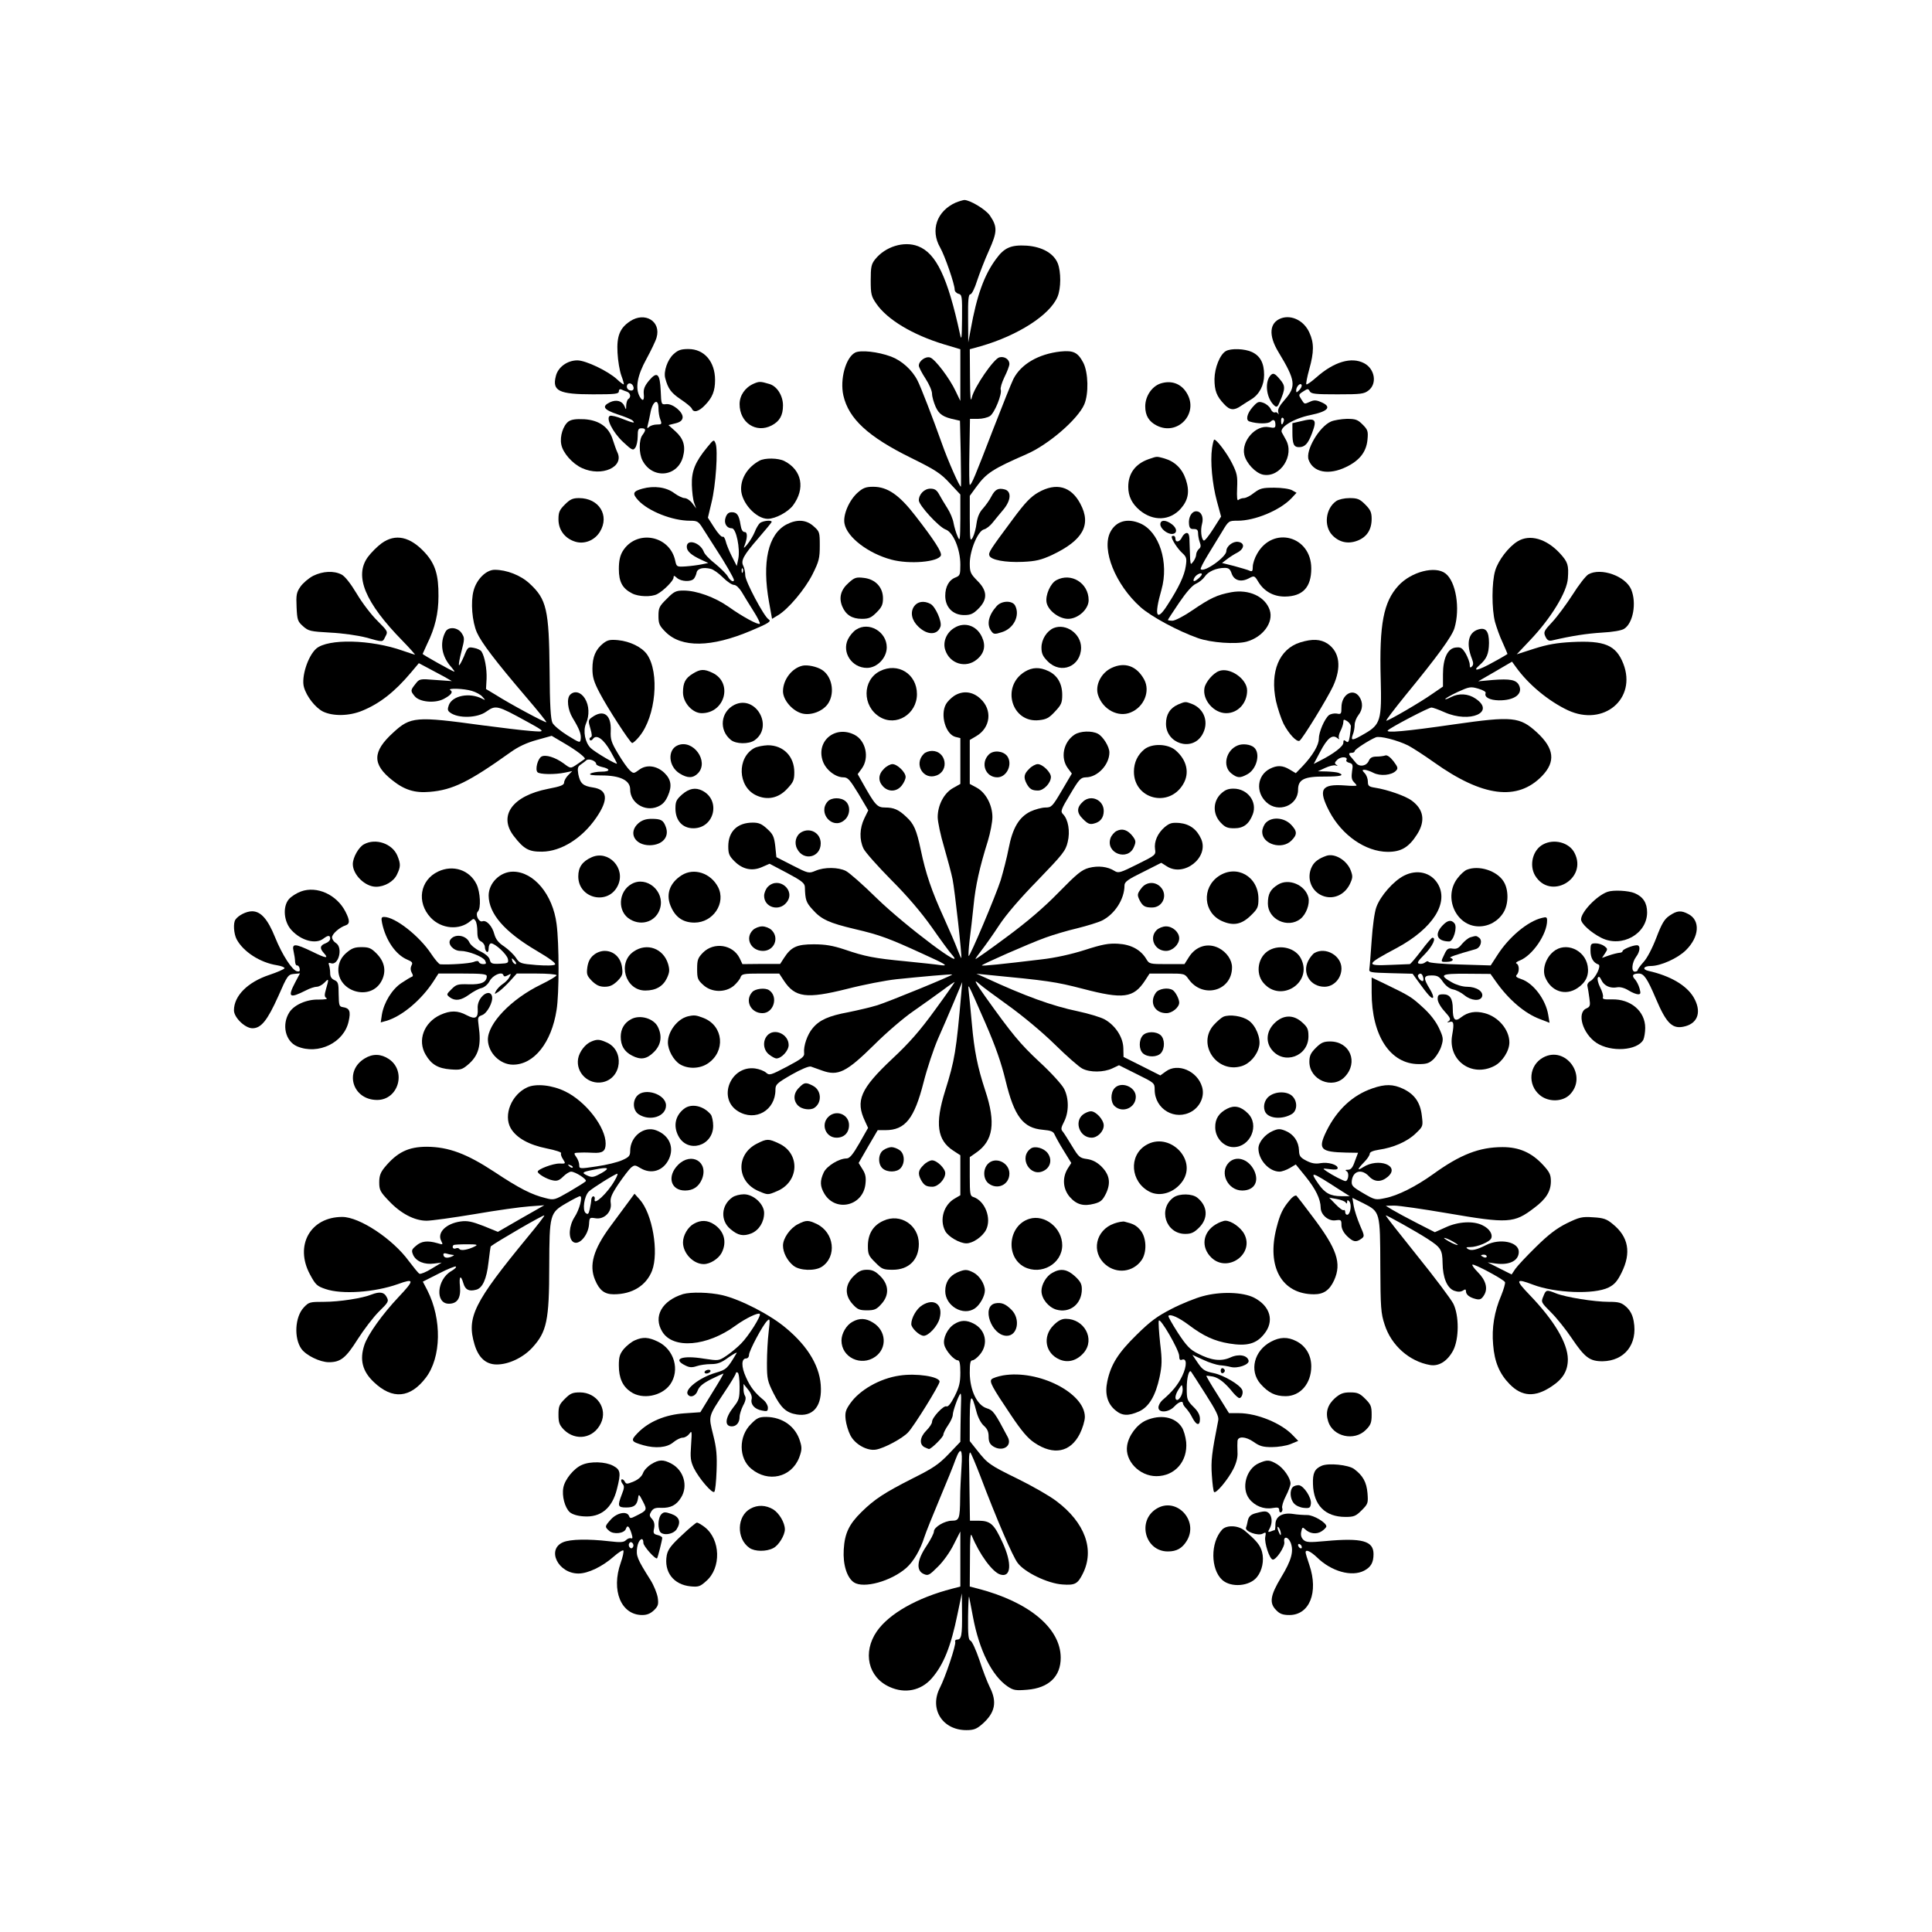 <?xml version="1.0" standalone="no"?>
<!DOCTYPE svg PUBLIC "-//W3C//DTD SVG 20010904//EN"
 "http://www.w3.org/TR/2001/REC-SVG-20010904/DTD/svg10.dtd">
<svg version="1.0" xmlns="http://www.w3.org/2000/svg"
 width="1024pt" height="1024pt" viewBox="0 0 1024 1024"
 preserveAspectRatio="xMidYMid meet">
<g transform="translate(0,1024) scale(0.1,-0.1)"
fill="#000000" stroke="none">
<path d="M5065 9166 c-100 -45 -135 -146 -82 -238 25 -44 77 -194 77 -223 0
-9 9 -19 20 -22 19 -5 20 -13 19 -132 -1 -107 -3 -119 -11 -81 -65 300 -126
428 -222 465 -75 29 -174 -2 -228 -70 -20 -25 -23 -41 -23 -111 0 -73 3 -85
30 -124 58 -84 191 -164 358 -215 l87 -26 0 -137 0 -137 -24 50 c-32 69 -110
172 -136 180 -24 8 -60 -18 -60 -43 0 -8 16 -39 35 -68 19 -29 35 -65 35 -81
0 -15 9 -46 19 -69 18 -40 40 -55 103 -68 l26 -6 4 -172 c2 -95 2 -175 1 -177
-5 -7 -70 140 -101 229 -48 135 -113 303 -129 333 -28 56 -84 106 -140 127
-70 26 -162 36 -191 21 -50 -27 -81 -142 -62 -227 28 -123 130 -218 357 -330
132 -65 159 -83 207 -135 l56 -60 0 -127 c-1 -118 -2 -125 -15 -94 -8 18 -17
49 -21 70 -3 20 -18 56 -33 79 -14 22 -34 55 -43 72 -13 24 -24 31 -47 31 -32
0 -61 -30 -61 -62 0 -26 106 -141 141 -154 41 -14 79 -104 79 -187 0 -52 -2
-58 -24 -67 -36 -13 -56 -49 -56 -98 0 -61 41 -102 100 -102 34 0 48 6 76 34
49 49 48 95 -6 148 -36 37 -40 45 -40 92 0 69 43 172 75 180 13 3 34 20 47 37
13 16 38 47 56 68 41 49 44 97 7 107 -35 9 -51 0 -71 -38 -9 -18 -29 -46 -44
-63 -19 -20 -29 -45 -34 -78 -3 -26 -12 -60 -20 -75 -14 -25 -15 -18 -16 97
l0 123 35 48 c53 73 88 95 264 172 117 50 274 186 308 265 24 57 21 168 -5
220 -29 55 -52 67 -121 60 -117 -13 -210 -67 -250 -146 -10 -20 -59 -142 -109
-271 -93 -242 -113 -290 -122 -290 -3 0 -4 79 -2 175 l3 175 42 0 c24 0 52 7
64 15 25 17 65 117 57 140 -3 8 6 38 20 67 14 28 26 59 26 69 0 24 -26 42 -53
35 -30 -7 -133 -158 -146 -212 -7 -30 -9 -3 -10 108 l-1 147 58 16 c198 57
367 166 407 262 19 45 19 133 1 178 -22 53 -83 87 -164 93 -83 5 -119 -10
-163 -71 -63 -85 -102 -194 -134 -372 l-13 -70 -1 128 c-1 98 2 127 12 127 7
0 23 31 36 73 13 39 41 112 63 160 44 98 45 125 5 184 -22 33 -106 83 -136 83
-9 -1 -29 -7 -46 -14z"/>
<path d="M3339 8537 c-54 -36 -71 -79 -66 -167 2 -41 11 -95 20 -120 9 -24 15
-46 13 -47 -2 -2 -18 10 -35 26 -47 44 -166 101 -211 101 -53 0 -103 -36 -114
-84 -20 -78 16 -96 197 -96 118 0 137 2 137 16 0 9 5 13 13 10 6 -3 20 -9 30
-12 19 -7 23 -29 7 -39 -5 -3 -10 -18 -11 -33 0 -25 -1 -26 -9 -5 -12 28 -43
37 -77 21 -45 -22 -34 -39 40 -64 38 -12 74 -27 80 -33 16 -16 5 -14 -54 9
-29 12 -58 19 -66 16 -24 -10 14 -87 70 -139 47 -44 53 -46 64 -30 7 9 13 36
13 60 0 36 3 43 20 43 24 0 25 -9 5 -36 -19 -25 -19 -97 0 -134 52 -101 186
-89 215 19 15 56 3 96 -40 135 l-37 33 36 9 c25 6 37 15 39 30 4 29 -52 76
-87 72 -26 -3 -26 -2 -29 69 -4 94 -19 107 -62 56 -24 -29 -30 -46 -28 -70 4
-37 -6 -43 -22 -14 -24 45 -12 111 36 198 25 46 50 98 54 114 25 86 -62 139
-141 86z m19 -350 c2 -10 -3 -17 -12 -17 -18 0 -29 16 -21 31 9 14 29 6 33
-14z m132 -111 c0 -19 4 -46 10 -60 9 -24 7 -26 -18 -26 -16 0 -34 -6 -41 -12
-11 -11 -13 -9 -7 12 4 14 9 41 13 60 11 64 43 83 43 26z"/>
<path d="M6790 8553 c-62 -23 -68 -90 -14 -179 91 -150 95 -182 34 -252 -28
-32 -39 -51 -35 -66 3 -12 2 -16 -1 -9 -3 7 -11 10 -17 7 -7 -2 -17 6 -22 18
-6 13 -23 27 -39 33 -25 9 -31 6 -57 -23 -30 -34 -38 -70 -16 -76 40 -13 99
-13 111 -1 16 16 26 9 26 -17 0 -16 -5 -18 -35 -12 -69 13 -146 -73 -130 -146
10 -45 60 -98 100 -106 91 -17 168 103 120 186 -8 14 -17 31 -21 38 -14 27 63
74 151 92 98 20 116 45 54 70 -23 10 -36 10 -55 1 -32 -14 -29 -15 -47 13 -15
23 -15 25 10 41 24 16 27 16 35 1 8 -14 30 -16 147 -16 125 0 141 2 165 21 46
36 33 114 -24 144 -67 35 -159 8 -253 -75 -26 -23 -50 -40 -53 -37 -3 3 4 39
15 79 26 92 26 141 1 195 -28 63 -94 96 -150 76z m96 -381 c-14 -14 -16 -14
-16 -1 0 20 23 44 29 28 2 -6 -4 -18 -13 -27z m-83 -167 c-7 -21 -13 -19 -13
6 0 11 4 18 10 14 5 -3 7 -12 3 -20z"/>
<path d="M3570 8363 c-32 -29 -54 -92 -44 -128 15 -56 31 -77 81 -111 30 -20
57 -42 60 -50 9 -23 37 -16 70 19 39 40 53 75 53 133 0 97 -57 164 -141 164
-39 0 -55 -5 -79 -27z"/>
<path d="M6497 8379 c-31 -18 -59 -88 -60 -148 0 -61 11 -91 51 -133 30 -33
53 -35 90 -9 15 10 40 26 55 35 42 26 67 74 67 129 0 62 -20 100 -64 121 -38
18 -112 21 -139 5z"/>
<path d="M6732 8248 c-31 -39 -18 -124 24 -159 11 -9 17 -5 28 23 29 68 29 83
1 116 -29 35 -38 38 -53 20z"/>
<path d="M3994 8206 c-45 -20 -74 -62 -74 -108 0 -98 87 -156 170 -113 42 22
60 53 60 106 0 52 -32 103 -73 114 -47 14 -53 14 -83 1z"/>
<path d="M6150 8207 c-46 -16 -80 -68 -80 -121 0 -48 19 -80 60 -101 112 -58
226 64 160 172 -30 50 -82 69 -140 50z"/>
<path d="M3013 8006 c-28 -21 -47 -79 -38 -122 8 -44 59 -102 110 -125 105
-48 225 6 187 84 -6 12 -16 42 -24 66 -20 67 -72 104 -151 109 -45 2 -68 -1
-84 -12z"/>
<path d="M6893 8007 l-43 -10 0 -48 c0 -62 7 -79 35 -79 31 0 48 18 69 74 28
74 19 83 -61 63z"/>
<path d="M7055 8006 c-63 -27 -137 -154 -119 -203 24 -67 107 -83 199 -38 71
34 107 80 113 145 4 44 2 52 -26 80 -26 26 -37 30 -84 30 -29 -1 -67 -7 -83
-14z"/>
<path d="M3748 7869 c-64 -78 -83 -126 -81 -199 1 -36 6 -79 12 -95 l11 -30
-21 28 c-11 15 -30 27 -41 27 -10 0 -35 12 -54 26 -42 32 -107 41 -169 24 -51
-14 -55 -26 -22 -62 54 -58 181 -108 274 -108 39 0 45 -3 69 -42 15 -24 46
-72 69 -108 45 -68 95 -155 95 -164 0 -15 -21 -3 -32 18 -7 13 -37 43 -66 67
-30 23 -58 52 -62 65 -19 49 -90 70 -90 26 0 -23 23 -44 75 -68 l39 -18 -34
-7 c-19 -4 -57 -9 -85 -11 -48 -3 -49 -2 -56 29 -28 137 -207 169 -279 51 -14
-24 -20 -51 -20 -94 0 -68 19 -103 70 -129 34 -18 102 -20 133 -4 33 17 87 71
87 88 0 12 3 11 18 -2 22 -20 75 -22 90 -4 5 6 12 21 14 32 4 22 35 30 75 20
14 -3 43 -24 65 -46 21 -21 47 -39 58 -39 11 0 27 -15 41 -37 12 -21 40 -66
62 -101 22 -34 37 -65 34 -68 -8 -8 -93 38 -167 91 -72 50 -168 85 -237 85
-40 0 -51 -5 -89 -44 -40 -39 -44 -48 -44 -91 0 -41 5 -52 38 -85 84 -84 242
-82 452 7 95 40 111 50 93 61 -24 15 -123 201 -123 232 0 17 -5 40 -10 50 -15
28 0 56 79 147 39 45 71 84 71 87 0 11 -46 6 -62 -6 -8 -7 -21 -29 -28 -48 -8
-19 -25 -48 -39 -65 -15 -19 -22 -23 -16 -10 17 43 18 75 2 75 -11 0 -18 13
-22 38 -8 52 -19 67 -46 67 -17 0 -26 -8 -33 -27 -11 -31 5 -58 33 -58 23 0
45 -109 34 -162 l-8 -38 -27 53 c-14 28 -29 65 -32 80 -4 15 -11 25 -16 22 -5
-3 -25 18 -44 48 l-34 53 19 80 c23 91 35 278 22 313 -9 23 -10 23 -45 -20z
m189 -661 c-3 -8 -6 -5 -6 6 -1 11 2 17 5 13 3 -3 4 -12 1 -19z"/>
<path d="M6424 7864 c-10 -69 1 -189 26 -281 l22 -81 -42 -66 c-23 -36 -45
-64 -50 -61 -13 8 -18 56 -9 88 10 36 -4 67 -31 67 -24 0 -42 -32 -38 -68 2
-21 8 -27 26 -26 16 0 22 -5 22 -22 0 -13 4 -34 9 -48 7 -18 6 -28 -5 -36 -7
-7 -14 -20 -14 -29 0 -10 -7 -26 -15 -37 -14 -18 -14 -18 -17 11 -1 17 -2 55
-3 85 0 42 -4 55 -15 55 -8 0 -19 -10 -25 -22 -11 -26 -35 -31 -35 -8 0 8 -4
15 -10 15 -5 0 -10 -2 -10 -5 0 -15 31 -63 55 -85 24 -22 26 -30 20 -70 -7
-50 -37 -114 -98 -208 -58 -91 -71 -57 -31 82 41 145 -12 309 -113 352 -68 29
-128 12 -158 -46 -48 -93 27 -279 160 -398 56 -50 199 -127 304 -164 70 -25
202 -34 258 -19 87 24 144 102 123 167 -24 72 -110 112 -204 95 -75 -14 -111
-31 -205 -95 -45 -31 -93 -56 -107 -56 -13 0 -24 2 -24 4 0 2 27 43 60 92 39
57 70 92 89 100 16 7 37 24 46 37 18 28 62 47 106 47 21 0 29 -6 37 -30 13
-37 49 -47 90 -26 30 16 31 16 52 -19 31 -50 80 -77 140 -77 95 1 140 49 140
149 0 172 -203 227 -287 78 -13 -22 -23 -53 -23 -69 0 -23 -3 -27 -17 -21 -10
5 -47 15 -82 25 l-64 16 25 19 c14 11 40 28 58 37 37 21 38 51 2 56 -27 4 -62
-23 -62 -49 0 -31 -118 -115 -136 -96 -3 3 14 36 37 74 23 37 57 94 77 126 34
57 35 57 82 57 92 0 223 55 284 118 l28 30 -23 13 c-13 8 -56 14 -95 14 -62 0
-75 -3 -107 -27 -19 -16 -44 -28 -54 -28 -11 0 -24 -5 -29 -10 -7 -7 -9 14 -7
62 3 64 0 79 -27 133 -26 52 -81 125 -94 125 -3 0 -8 -21 -12 -46z m-54 -668
c0 -8 -31 -36 -41 -36 -5 0 -4 9 3 20 11 17 38 28 38 16z"/>
<path d="M6087 7806 c-70 -25 -107 -76 -107 -146 0 -50 19 -89 60 -124 72 -60
161 -57 219 9 40 46 47 91 26 154 -19 57 -58 95 -113 111 -44 12 -38 12 -85
-4z"/>
<path d="M4025 7798 c-61 -33 -98 -91 -97 -151 1 -71 79 -157 142 -157 41 1
105 35 133 71 66 89 48 187 -45 235 -32 17 -105 18 -133 2z"/>
<path d="M4547 7630 c-46 -40 -80 -119 -71 -165 13 -72 125 -158 248 -191 96
-26 249 -13 263 22 6 17 -35 81 -136 211 -85 110 -147 153 -223 153 -38 0 -54
-6 -81 -30z"/>
<path d="M5503 7630 c-40 -23 -70 -54 -135 -142 -122 -164 -130 -177 -124
-193 8 -23 85 -37 176 -33 70 3 98 10 155 36 165 78 211 160 151 272 -49 93
-128 114 -223 60z"/>
<path d="M2994 7566 c-29 -29 -34 -41 -34 -79 0 -56 34 -101 89 -118 49 -15
103 7 131 53 52 86 -5 178 -111 178 -33 0 -47 -6 -75 -34z"/>
<path d="M7082 7584 c-56 -39 -67 -131 -21 -180 36 -38 83 -49 133 -30 50 19
76 58 76 116 0 34 -6 48 -34 76 -29 29 -41 34 -83 34 -28 0 -58 -7 -71 -16z"/>
<path d="M4168 7460 c-97 -52 -130 -199 -92 -411 l16 -89 30 18 c55 32 145
139 185 219 34 68 38 85 38 151 0 71 -1 75 -33 103 -39 35 -88 38 -144 9z"/>
<path d="M6150 7461 c0 -22 35 -51 61 -51 29 0 30 28 2 50 -33 26 -63 26 -63
1z"/>
<path d="M2022 7360 c-23 -17 -55 -49 -72 -72 -74 -101 -15 -242 184 -445 39
-40 68 -73 65 -73 -2 0 -32 10 -64 21 -169 60 -397 65 -459 11 -45 -40 -80
-152 -65 -204 14 -50 60 -108 100 -129 53 -26 139 -25 209 4 93 38 172 100
258 202 l42 50 47 -25 c27 -14 66 -35 88 -47 l40 -23 -86 6 c-85 7 -86 6 -107
-21 -27 -34 -27 -37 -4 -65 25 -31 106 -39 153 -15 40 21 52 37 36 47 -19 12
72 9 114 -4 21 -6 47 -20 56 -31 17 -19 17 -20 -2 -10 -67 34 -157 16 -176
-34 -8 -22 -7 -30 7 -40 43 -32 144 -29 191 5 51 36 58 34 213 -51 104 -57
104 -58 20 -51 -41 3 -156 17 -255 30 -351 48 -379 46 -471 -39 -111 -101
-112 -168 -4 -253 64 -51 119 -68 198 -61 121 10 207 52 428 210 42 30 85 50
139 65 l79 22 71 -42 c63 -37 113 -76 104 -81 -2 -1 -18 -12 -36 -25 -40 -27
-37 -27 -76 2 -44 32 -95 48 -117 36 -20 -11 -35 -69 -21 -83 12 -12 93 -13
145 -2 l39 8 -21 -21 c-12 -12 -22 -30 -22 -39 0 -14 -17 -21 -85 -34 -189
-37 -265 -142 -182 -250 53 -69 80 -84 150 -83 101 1 213 71 288 181 65 95 60
147 -17 159 -54 8 -69 21 -79 71 -5 30 -3 40 12 50 10 7 24 17 30 23 14 12 53
-3 53 -20 0 -4 13 -11 30 -15 47 -10 46 -25 -2 -25 -24 0 -50 -5 -58 -10 -10
-7 7 -10 58 -10 99 0 152 -26 152 -74 0 -71 77 -120 145 -92 26 11 41 26 55
58 23 52 17 87 -19 122 -40 38 -94 45 -132 17 -30 -22 -31 -22 -51 -4 -11 10
-39 49 -62 88 -36 60 -41 76 -39 121 4 87 -39 117 -101 71 -18 -13 -19 -18 -7
-58 9 -31 10 -44 2 -47 -6 -2 -8 -8 -5 -13 3 -6 11 -4 17 5 19 26 57 -2 94
-68 18 -32 33 -60 33 -63 0 -8 -115 59 -139 82 -30 29 -42 90 -25 130 19 44
17 96 -6 133 -21 34 -55 43 -78 20 -20 -20 -13 -80 13 -123 36 -59 46 -86 43
-112 -3 -22 -5 -21 -70 19 -37 23 -73 53 -80 67 -9 19 -14 92 -15 276 -3 325
-16 379 -106 462 -47 44 -122 73 -185 73 -45 0 -96 -50 -112 -111 -16 -59 -8
-164 18 -222 23 -52 97 -150 261 -342 61 -71 109 -131 107 -133 -5 -4 -195 98
-270 146 l-50 30 3 55 c2 52 -10 118 -27 144 -4 7 -22 16 -40 19 -31 6 -33 5
-53 -45 -12 -28 -24 -49 -26 -47 -3 3 3 36 13 74 17 66 17 71 1 96 -21 32 -71
36 -86 7 -32 -60 -20 -131 32 -188 11 -13 18 -23 15 -23 -7 0 -168 90 -168 94
0 1 11 25 24 53 42 85 60 162 60 253 1 112 -17 170 -70 229 -79 87 -158 105
-232 51z"/>
<path d="M8044 7371 c-48 -29 -103 -101 -119 -155 -19 -62 -19 -205 -1 -273 8
-28 25 -77 40 -108 14 -32 26 -59 26 -61 0 -1 -33 -21 -74 -43 -82 -46 -116
-53 -75 -17 39 34 50 60 51 118 0 63 -17 85 -59 71 -51 -17 -63 -75 -31 -156
8 -21 8 -31 -1 -40 -8 -8 -11 -6 -11 10 0 12 -10 38 -21 58 -19 31 -26 36 -53
33 -43 -4 -68 -57 -68 -143 l0 -64 -57 -39 c-62 -44 -231 -142 -243 -142 -5 0
41 60 100 133 170 207 248 314 261 358 31 104 8 246 -47 289 -54 43 -182 10
-250 -64 -79 -86 -102 -204 -94 -494 6 -218 -1 -242 -84 -290 -67 -39 -76 -40
-64 -6 6 14 10 37 10 52 0 15 9 38 20 52 24 30 25 68 4 98 -33 47 -94 11 -94
-57 0 -35 -2 -38 -25 -33 -14 2 -33 -2 -42 -9 -23 -20 -53 -89 -53 -125 0 -34
-33 -89 -87 -146 l-35 -36 -32 19 c-38 23 -67 24 -106 4 -67 -35 -76 -123 -18
-177 63 -59 168 -18 168 66 0 55 33 71 142 70 83 0 108 6 72 20 -9 3 -37 6
-62 7 l-47 1 39 18 c22 10 46 16 55 13 12 -4 13 -2 3 4 -10 7 -8 13 7 27 20
18 58 15 47 -3 -3 -5 4 -11 15 -14 19 -5 21 -11 15 -46 -4 -29 -2 -44 9 -55 8
-8 15 -17 15 -19 0 -3 -28 -3 -63 0 -125 9 -142 -21 -81 -138 67 -127 192
-213 309 -214 72 0 112 24 156 93 45 71 35 132 -29 179 -32 24 -129 58 -194
68 -33 5 -38 10 -38 32 0 15 -7 35 -17 45 -14 15 -14 18 -1 18 8 0 30 -7 47
-16 37 -19 96 -13 119 10 13 13 12 19 -12 51 -18 23 -34 34 -43 31 -8 -3 -29
-6 -46 -6 -24 0 -35 -6 -42 -22 -12 -28 -48 -35 -67 -13 -7 9 -19 22 -25 30
-17 18 -16 25 2 25 8 0 15 4 15 9 0 9 76 58 112 73 21 9 114 -15 171 -43 23
-12 85 -52 137 -89 258 -184 443 -207 573 -73 73 76 65 146 -27 231 -91 83
-129 87 -437 43 -262 -38 -368 -47 -353 -32 15 16 216 121 231 121 7 0 38 -11
69 -25 135 -60 272 0 165 72 -39 27 -89 30 -131 8 -17 -9 -30 -13 -30 -10 0 3
29 20 65 37 62 28 69 30 110 18 27 -8 42 -17 39 -24 -8 -21 21 -37 70 -38 84
-1 131 35 106 82 -15 27 -47 33 -138 26 l-77 -7 90 52 89 52 21 -29 c66 -92
172 -180 276 -229 189 -87 365 61 293 247 -39 99 -99 124 -273 115 -79 -4
-130 -13 -199 -35 l-93 -30 69 73 c112 117 198 258 202 330 5 70 0 86 -42 132
-72 78 -160 103 -224 64z m-884 -981 c0 -8 -3 -32 -6 -53 -5 -30 -9 -35 -20
-26 -11 9 -14 7 -14 -8 0 -19 -52 -59 -126 -96 l-31 -16 34 64 c38 73 65 94
91 73 9 -7 13 -8 9 -2 -4 7 0 25 8 40 8 16 15 37 15 47 0 15 3 15 20 5 11 -7
20 -20 20 -28z"/>
<path d="M1660 7188 c-25 -13 -55 -39 -68 -58 -21 -30 -23 -45 -20 -109 3 -67
6 -75 34 -100 29 -26 39 -28 145 -34 64 -3 147 -15 189 -26 94 -26 87 -26 103
6 14 25 12 28 -42 82 -32 31 -81 95 -110 144 -33 55 -63 93 -81 102 -41 21
-99 18 -150 -7z"/>
<path d="M8419 7196 c-14 -8 -52 -57 -84 -108 -33 -51 -81 -116 -107 -144 -45
-48 -48 -54 -37 -78 9 -19 18 -24 33 -21 107 25 186 37 266 42 57 3 104 11
118 20 48 30 67 137 38 208 -30 72 -161 118 -227 81z"/>
<path d="M4498 7151 c-42 -37 -53 -79 -34 -125 19 -45 52 -66 104 -66 37 0 50
6 78 34 28 28 34 42 34 75 0 58 -40 101 -101 108 -41 5 -50 2 -81 -26z"/>
<path d="M5599 7165 c-32 -17 -59 -80 -52 -118 8 -43 66 -87 114 -87 53 0 109
51 109 99 0 91 -93 148 -171 106z"/>
<path d="M4844 7025 c-21 -32 -11 -74 24 -107 48 -46 102 -45 117 2 8 26 -27
105 -53 119 -35 19 -70 13 -88 -14z"/>
<path d="M5283 7028 c-44 -49 -55 -98 -29 -133 12 -17 18 -18 55 -6 64 19 99
89 71 142 -15 27 -71 26 -97 -3z"/>
<path d="M5058 6912 c-42 -25 -62 -75 -48 -117 24 -74 110 -99 168 -50 40 33
48 74 26 120 -28 60 -92 81 -146 47z"/>
<path d="M4538 6903 c-16 -10 -35 -33 -44 -52 -33 -69 21 -151 101 -151 54 0
105 53 105 109 0 83 -95 138 -162 94z"/>
<path d="M5584 6911 c-36 -16 -64 -60 -64 -103 0 -32 7 -47 34 -74 70 -70 175
-26 176 73 0 74 -80 131 -146 104z"/>
<path d="M3197 6830 c-40 -32 -57 -72 -57 -134 0 -44 7 -69 38 -128 41 -79
159 -261 172 -266 4 -2 22 14 39 35 87 106 108 338 40 435 -27 38 -90 69 -153
75 -42 4 -56 1 -79 -17z"/>
<path d="M6891 6835 c-111 -35 -161 -155 -128 -311 9 -39 27 -93 40 -120 28
-54 70 -99 85 -90 16 10 149 227 178 290 45 99 35 180 -29 224 -38 25 -81 27
-146 7z"/>
<path d="M4255 6712 c-57 -12 -105 -74 -105 -136 0 -44 46 -100 96 -116 49
-16 118 10 145 54 35 57 18 143 -35 176 -27 17 -75 27 -101 22z"/>
<path d="M5892 6700 c-56 -26 -89 -92 -72 -144 25 -77 107 -120 173 -92 71 29
105 113 71 175 -39 71 -102 94 -172 61z"/>
<path d="M4664 6683 c-94 -47 -95 -186 -1 -243 87 -53 197 15 197 121 0 107
-101 170 -196 122z"/>
<path d="M5432 6680 c-128 -78 -70 -274 76 -257 38 4 53 12 84 46 33 35 38 46
38 88 0 60 -26 104 -73 126 -46 22 -85 21 -125 -3z"/>
<path d="M3673 6670 c-40 -24 -53 -48 -53 -100 0 -54 50 -110 99 -110 124 0
167 162 57 214 -44 21 -64 20 -103 -4z"/>
<path d="M6460 6683 c-31 -12 -70 -58 -76 -89 -12 -63 49 -134 115 -134 62 0
111 53 111 120 0 62 -93 126 -150 103z"/>
<path d="M5056 6551 c-16 -11 -35 -30 -42 -43 -32 -57 -2 -161 51 -174 l25 -6
0 -122 0 -121 -39 -22 c-48 -27 -81 -91 -81 -154 0 -24 15 -96 34 -159 18 -63
39 -140 45 -171 11 -53 51 -411 46 -417 -1 -1 -10 19 -20 45 -10 27 -42 102
-72 168 -65 142 -97 236 -123 362 -22 104 -36 137 -77 174 -40 38 -66 49 -111
49 -43 0 -53 11 -123 136 l-23 41 22 30 c41 57 21 147 -38 178 -102 53 -206
-32 -169 -139 16 -46 67 -86 109 -86 24 0 34 -12 80 -87 l52 -88 -21 -43 c-25
-52 -27 -112 -4 -160 9 -19 76 -94 147 -166 87 -87 159 -172 215 -251 46 -66
93 -130 104 -142 94 -105 -244 148 -398 298 -71 70 -144 134 -162 143 -40 20
-113 21 -160 1 -36 -15 -38 -15 -122 28 l-86 44 -6 59 c-6 50 -12 63 -43 91
-28 26 -44 33 -76 33 -82 0 -130 -47 -130 -126 0 -39 5 -51 33 -79 43 -43 94
-54 147 -30 l39 17 93 -49 c77 -41 93 -54 94 -74 2 -69 6 -82 42 -121 45 -51
87 -70 222 -102 133 -31 181 -49 360 -131 121 -55 138 -65 100 -61 -25 4 -110
13 -190 21 -167 16 -214 25 -325 63 -61 20 -100 27 -162 27 -90 0 -120 -14
-158 -73 l-20 -31 -100 0 -100 -1 -15 32 c-36 72 -136 87 -194 29 -27 -28 -31
-38 -31 -87 0 -50 3 -58 33 -85 44 -40 116 -41 161 -4 16 14 33 35 36 45 6 18
16 20 106 20 l99 0 25 -38 c59 -89 119 -97 332 -44 89 23 208 46 265 52 125
13 292 28 295 25 6 -4 -339 -145 -397 -163 -36 -11 -105 -27 -154 -37 -103
-19 -153 -41 -189 -85 -28 -33 -49 -94 -45 -131 3 -19 -11 -30 -90 -72 -88
-46 -94 -48 -112 -32 -10 9 -36 19 -58 22 -130 17 -201 -159 -90 -227 92 -56
198 5 198 114 0 28 7 35 85 80 51 29 92 46 103 43 9 -3 36 -13 59 -21 85 -31
129 -9 277 137 62 62 155 142 206 177 51 36 122 86 157 112 34 26 63 45 63 43
0 -2 -47 -70 -105 -149 -79 -109 -136 -174 -226 -258 -169 -159 -196 -222
-144 -331 l16 -35 -46 -81 c-35 -61 -52 -81 -68 -81 -40 0 -105 -40 -121 -74
-21 -45 -20 -74 4 -114 60 -98 204 -64 217 52 4 34 1 53 -15 78 l-21 34 50 87
51 87 41 0 c105 0 153 61 202 253 19 75 54 179 76 230 22 50 61 139 85 197
l44 105 -5 -60 c-27 -307 -34 -352 -86 -518 -54 -173 -42 -260 44 -316 l37
-24 0 -106 0 -106 -29 -17 c-59 -33 -83 -113 -51 -173 16 -30 77 -65 112 -65
34 0 85 35 104 71 31 61 -5 155 -68 175 -16 5 -18 17 -18 108 l0 103 33 23
c92 63 106 159 49 330 -41 125 -58 209 -71 355 -6 66 -13 140 -16 165 -5 53
-12 65 89 -165 53 -122 83 -208 106 -303 46 -190 93 -251 197 -260 44 -4 56
-9 63 -26 5 -11 26 -50 48 -85 l40 -65 -19 -30 c-30 -49 -25 -108 11 -150 36
-41 73 -51 130 -36 34 9 44 18 62 54 27 57 19 101 -26 145 -23 22 -47 34 -75
38 -38 5 -44 11 -78 67 -20 33 -42 68 -49 77 -12 13 -11 21 6 54 26 51 26 124
0 174 -11 22 -69 86 -130 142 -103 96 -146 148 -288 347 -56 79 -65 97 -29 65
12 -11 81 -62 152 -113 74 -53 180 -141 245 -205 63 -62 129 -120 147 -129 41
-21 113 -20 158 1 l36 17 94 -47 c93 -46 95 -47 95 -82 0 -105 110 -168 198
-115 45 28 68 82 53 130 -25 84 -129 128 -192 81 l-29 -21 -97 49 -98 49 -1
46 c-1 58 -42 121 -99 153 -22 12 -86 31 -142 43 -135 28 -279 80 -493 179
l-45 20 50 -5 c332 -32 368 -37 515 -75 214 -56 268 -49 329 44 l24 37 93 0
c92 0 93 0 114 -30 75 -105 230 -63 230 63 0 39 -28 80 -70 102 -59 30 -123
10 -160 -50 l-22 -35 -93 0 c-92 0 -94 1 -110 28 -29 48 -80 76 -149 80 -49 3
-83 -3 -176 -33 -72 -23 -158 -42 -230 -50 -208 -25 -313 -36 -316 -32 -4 4
250 116 336 147 41 15 118 38 170 50 52 13 111 31 131 41 68 34 119 114 119
186 0 19 18 32 98 71 l97 49 30 -19 c91 -58 223 47 182 144 -23 52 -60 80
-115 86 -41 3 -52 0 -79 -22 -37 -32 -57 -76 -51 -117 5 -30 3 -32 -94 -80
-90 -45 -100 -48 -121 -35 -36 23 -86 29 -136 16 -39 -11 -63 -31 -161 -131
-78 -80 -167 -156 -277 -237 -90 -67 -163 -118 -163 -115 0 3 15 24 33 47 18
23 60 82 92 131 38 58 112 144 206 240 132 137 147 155 158 202 14 56 3 120
-25 148 -14 14 -11 24 38 105 48 81 56 89 83 90 62 0 125 67 125 132 0 30 -33
84 -61 99 -32 17 -94 15 -124 -5 -59 -39 -76 -123 -35 -178 l21 -28 -53 -90
c-50 -85 -55 -90 -87 -90 -19 0 -55 -10 -79 -21 -61 -30 -95 -87 -116 -196 -9
-48 -29 -124 -42 -168 -27 -84 -164 -408 -170 -402 -2 2 0 39 5 83 6 43 15
126 21 183 10 106 33 207 76 344 13 43 24 100 24 126 0 64 -35 130 -83 156
l-37 20 0 117 0 116 34 20 c77 45 87 140 22 199 -42 39 -94 44 -140 14z"/>
<path d="M3892 6504 c-73 -37 -83 -134 -18 -186 27 -22 94 -23 125 -2 104 73
6 244 -107 188z"/>
<path d="M6244 6506 c-43 -19 -64 -53 -64 -102 0 -105 137 -149 191 -60 39 64
14 140 -56 166 -32 12 -33 12 -71 -4z"/>
<path d="M3593 6290 c-57 -23 -51 -113 10 -150 42 -26 71 -25 97 2 59 63 -26
181 -107 148z"/>
<path d="M6560 6289 c-62 -25 -82 -110 -34 -148 32 -25 46 -26 83 -6 52 26 74
113 37 144 -19 16 -60 21 -86 10z"/>
<path d="M3998 6275 c-93 -51 -88 -204 9 -250 59 -28 119 -16 165 34 33 35 38
46 38 88 0 84 -58 143 -140 143 -25 -1 -57 -7 -72 -15z"/>
<path d="M6066 6269 c-36 -29 -56 -70 -56 -119 0 -145 184 -193 260 -68 37 60
21 130 -40 182 -41 34 -123 37 -164 5z"/>
<path d="M4896 6244 c-54 -54 -2 -141 68 -114 69 26 50 130 -24 130 -16 0 -36
-7 -44 -16z"/>
<path d="M5241 6241 c-46 -46 -18 -121 45 -121 51 0 83 71 52 113 -22 28 -73
32 -97 8z"/>
<path d="M4685 6165 c-30 -29 -32 -64 -5 -93 29 -31 73 -29 99 4 12 15 21 35
21 46 0 25 -44 68 -70 68 -11 0 -32 -11 -45 -25z"/>
<path d="M5455 6165 c-28 -27 -31 -45 -14 -78 16 -29 28 -37 61 -37 30 0 68
40 68 72 0 25 -44 68 -70 68 -11 0 -32 -11 -45 -25z"/>
<path d="M3615 6029 c-30 -27 -35 -37 -35 -74 0 -64 37 -105 95 -105 111 0
147 148 48 199 -37 19 -71 12 -108 -20z"/>
<path d="M6469 6031 c-41 -42 -41 -106 0 -150 24 -26 37 -31 73 -31 49 0 78
22 98 74 25 66 -27 136 -102 136 -30 0 -46 -7 -69 -29z"/>
<path d="M4387 5992 c-54 -60 24 -150 86 -101 33 25 37 77 9 102 -25 22 -75
21 -95 -1z"/>
<path d="M5742 5993 c-36 -32 -37 -60 -2 -94 25 -25 36 -30 58 -24 34 8 52 31
52 67 0 57 -65 88 -108 51z"/>
<path d="M3384 5877 c-56 -49 -21 -117 60 -117 67 1 105 44 85 97 -13 36 -25
43 -76 43 -29 0 -50 -7 -69 -23z"/>
<path d="M6710 5880 c-11 -11 -20 -33 -20 -49 0 -66 105 -97 155 -46 32 32 31
50 -4 86 -37 36 -99 41 -131 9z"/>
<path d="M5919 5836 c-13 -6 -28 -24 -33 -38 -28 -80 92 -125 124 -47 11 26
11 33 -6 56 -26 34 -55 44 -85 29z"/>
<path d="M4247 5829 c-29 -17 -39 -56 -22 -88 34 -67 125 -46 125 29 0 55 -56
86 -103 59z"/>
<path d="M1929 5765 c-28 -15 -59 -70 -59 -105 0 -56 65 -120 123 -120 46 0
94 28 111 65 20 41 20 56 2 100 -27 64 -115 94 -177 60z"/>
<path d="M8178 5764 c-54 -29 -74 -109 -42 -164 80 -134 281 -18 209 120 -28
55 -109 76 -167 44z"/>
<path d="M3135 5696 c-49 -22 -70 -53 -70 -101 0 -119 160 -155 210 -48 43 91
-50 190 -140 149z"/>
<path d="M7030 5704 c-40 -14 -63 -31 -76 -56 -33 -63 -2 -139 65 -159 53 -16
108 10 135 64 16 34 17 42 5 74 -21 54 -85 92 -129 77z"/>
<path d="M2323 5621 c-97 -45 -117 -163 -40 -245 57 -60 152 -68 210 -18 16
14 19 14 27 2 6 -8 10 -34 10 -57 0 -32 5 -45 20 -53 11 -6 20 -19 20 -30 0
-10 5 -22 10 -25 6 -4 10 5 10 19 0 14 6 26 13 26 21 0 84 -58 89 -83 4 -21 1
-23 -43 -25 -41 -2 -48 1 -53 21 -3 14 -22 31 -51 45 -25 12 -51 33 -57 47
-18 40 -80 48 -102 13 -14 -23 18 -58 54 -58 42 0 119 -30 131 -51 8 -16 6
-19 -10 -19 -11 0 -21 5 -23 11 -2 7 -12 7 -29 0 -22 -8 -126 -15 -176 -12 -7
1 -28 26 -48 56 -63 95 -191 195 -249 195 -15 0 -16 -6 -11 -32 19 -91 72
-168 133 -194 27 -11 31 -17 23 -31 -6 -12 -6 -25 1 -38 8 -13 8 -20 1 -22 -6
-2 -31 -17 -55 -33 -50 -33 -93 -103 -104 -168 l-6 -41 29 8 c83 24 187 111
252 212 l25 39 128 0 c104 0 128 -3 128 -14 0 -32 -29 -45 -95 -43 -59 2 -67
-1 -92 -26 -27 -27 -28 -28 -9 -43 29 -21 59 -17 102 14 22 16 51 32 66 35 16
4 34 20 43 37 16 31 66 53 73 32 3 -9 9 -9 24 -1 18 10 18 9 8 -10 -6 -12 -22
-28 -36 -37 -14 -9 -29 -26 -35 -36 -10 -19 -9 -19 14 -4 13 9 40 34 60 56
l36 40 105 0 c58 0 106 -4 106 -9 0 -5 -37 -27 -82 -49 -159 -77 -284 -208
-282 -294 2 -69 65 -131 133 -131 111 0 204 116 231 290 14 84 14 352 0 456
-20 156 -121 277 -231 277 -68 0 -129 -60 -129 -127 1 -96 84 -192 254 -292
70 -41 104 -67 98 -73 -6 -6 -44 -7 -98 -3 -85 7 -90 9 -109 38 -11 17 -39 44
-62 60 -31 20 -45 38 -53 66 -11 43 -42 76 -63 68 -19 -7 -40 36 -24 52 17 17
13 102 -7 144 -37 76 -124 105 -203 68z m407 -476 c7 -9 8 -15 2 -15 -5 0 -12
7 -16 15 -3 8 -4 15 -2 15 2 0 9 -7 16 -15z"/>
<path d="M7774 5630 c-12 -5 -34 -25 -49 -45 -77 -100 -8 -255 114 -255 53 0
102 28 130 74 27 44 28 120 1 163 -35 58 -132 89 -196 63z"/>
<path d="M3613 5601 c-66 -42 -87 -106 -54 -173 25 -53 65 -78 122 -78 99 0
168 104 125 188 -39 75 -128 104 -193 63z"/>
<path d="M6459 5596 c-91 -62 -81 -194 18 -238 61 -27 105 -18 155 32 34 33
38 43 38 86 0 119 -116 184 -211 120z"/>
<path d="M7442 5599 c-56 -28 -126 -108 -147 -167 -10 -27 -20 -103 -25 -177
-5 -71 -10 -139 -12 -150 -3 -19 3 -20 113 -23 l116 -3 29 -40 c51 -71 72 -94
79 -87 4 4 -3 24 -16 45 -37 60 -35 73 9 73 31 0 41 -6 60 -34 15 -21 34 -36
53 -40 17 -3 44 -17 61 -31 35 -29 83 -33 93 -8 10 27 -29 53 -79 53 -24 0
-57 10 -80 23 -71 40 -60 47 78 46 l126 -1 29 -41 c67 -95 152 -168 232 -198
l52 -20 -7 42 c-13 81 -79 169 -144 190 -24 8 -31 14 -23 22 15 15 14 54 -1
60 -7 3 1 10 17 16 68 27 145 140 145 212 0 18 -4 20 -27 14 -76 -18 -176
-102 -237 -198 l-35 -54 -163 5 c-90 2 -165 9 -166 14 -2 5 -10 4 -17 -2 -8
-7 -22 -10 -32 -8 -15 3 -9 13 30 52 41 43 61 86 39 86 -4 0 -31 -31 -60 -70
-29 -38 -56 -70 -60 -70 -4 0 -49 -2 -99 -4 -138 -6 -136 1 31 90 191 103 278
240 216 341 -36 59 -109 77 -178 42z m101 -539 c3 -11 2 -20 -3 -20 -12 0 -31
26 -23 33 11 12 21 7 26 -13z"/>
<path d="M3348 5555 c-72 -40 -77 -148 -8 -188 64 -38 140 -9 159 60 25 90
-72 172 -151 128z"/>
<path d="M6773 5551 c-40 -25 -53 -49 -53 -100 0 -84 106 -134 173 -81 30 24
50 78 42 113 -17 67 -105 104 -162 68z"/>
<path d="M4070 5540 c-11 -11 -20 -33 -20 -48 0 -62 80 -85 119 -35 51 63 -41
141 -99 83z"/>
<path d="M6051 5534 c-24 -31 -25 -37 -10 -67 16 -30 28 -37 65 -37 58 0 86
68 44 110 -29 29 -74 26 -99 -6z"/>
<path d="M1595 5515 c-22 -8 -51 -26 -64 -41 -34 -40 -27 -121 15 -165 51 -55
128 -75 168 -44 25 19 36 19 36 0 0 -9 -11 -20 -25 -25 -29 -11 -32 -26 -8
-52 27 -30 11 -28 -62 8 -92 44 -109 45 -99 2 4 -18 8 -43 8 -55 1 -12 5 -21
10 -20 6 1 12 -6 14 -16 3 -14 -1 -18 -14 -15 -25 5 -78 86 -116 180 -39 97
-76 138 -122 138 -30 0 -72 -21 -88 -44 -13 -18 -9 -75 6 -104 35 -66 124
-124 214 -138 24 -4 41 -11 40 -16 -2 -5 -38 -21 -80 -35 -115 -38 -188 -111
-188 -188 0 -38 59 -95 98 -95 46 0 79 41 137 170 48 110 52 115 83 118 l32 3
-25 -47 c-42 -80 -32 -88 57 -43 21 11 46 19 57 19 11 0 29 10 41 22 23 25 24
20 8 -34 -9 -32 -9 -41 2 -48 9 -5 -7 -8 -41 -8 -62 2 -129 -27 -155 -67 -42
-65 -22 -154 41 -181 112 -47 249 20 273 133 12 53 5 70 -31 75 -19 3 -21 9
-22 68 0 58 -3 66 -22 75 -16 7 -23 18 -23 37 0 14 -3 34 -6 42 -4 12 -2 15 9
11 41 -16 67 83 27 107 -11 7 -20 20 -20 30 0 18 40 53 71 63 24 8 24 26 0 73
-46 90 -151 138 -236 107z"/>
<path d="M8520 5513 c-57 -20 -140 -107 -140 -146 0 -23 54 -71 108 -98 108
-54 242 21 242 135 0 50 -21 83 -66 102 -33 14 -114 18 -144 7z"/>
<path d="M8849 5387 c-27 -18 -41 -41 -70 -117 -21 -55 -49 -109 -68 -129 -17
-19 -31 -38 -31 -43 0 -4 -7 -8 -15 -8 -20 0 -16 48 7 79 21 28 24 61 4 61
-23 0 -76 -22 -76 -31 0 -5 -8 -9 -17 -9 -10 -1 -35 -7 -55 -14 l-37 -13 16
24 c15 22 14 25 -3 38 -10 8 -31 15 -46 15 -26 0 -28 -3 -28 -39 0 -38 15 -64
42 -73 17 -6 -16 -74 -43 -88 -12 -7 -18 -18 -15 -28 2 -9 7 -37 10 -62 6 -40
4 -46 -16 -55 -52 -23 -20 -133 53 -182 77 -51 217 -42 249 16 5 11 10 39 10
63 0 88 -77 154 -177 151 -40 -1 -51 1 -47 12 3 7 -4 31 -15 52 -11 22 -16 45
-12 51 5 9 11 4 19 -13 14 -30 47 -45 83 -38 16 3 39 -3 60 -16 19 -12 42 -21
51 -21 14 0 15 5 8 31 -5 18 -16 39 -25 49 -18 19 -11 30 21 30 27 0 45 -26
90 -132 58 -137 90 -166 158 -147 68 19 85 81 42 154 -38 63 -123 113 -239
139 -35 8 -26 26 13 26 52 0 143 41 186 84 71 70 77 158 13 191 -39 21 -60 19
-100 -8z"/>
<path d="M7645 5334 c-44 -47 -28 -83 36 -84 22 0 45 76 28 96 -17 21 -37 17
-64 -12z"/>
<path d="M3990 5310 c-43 -43 -10 -110 54 -110 59 0 88 68 46 110 -11 11 -33
20 -50 20 -17 0 -39 -9 -50 -20z"/>
<path d="M6130 5310 c-41 -41 -10 -110 50 -110 35 0 70 34 70 67 0 32 -34 63
-70 63 -17 0 -39 -9 -50 -20z"/>
<path d="M7793 5272 c-12 -4 -31 -20 -44 -35 -17 -22 -28 -28 -49 -25 -24 4
-31 -1 -44 -29 -21 -43 -21 -42 14 -41 30 1 40 13 18 21 -11 3 25 16 132 46
28 7 40 48 18 62 -14 10 -14 10 -45 1z"/>
<path d="M1836 5190 c-24 -21 -36 -43 -41 -70 -22 -133 172 -196 230 -74 23
49 13 98 -30 141 -28 28 -40 33 -79 33 -36 0 -52 -6 -80 -30z"/>
<path d="M3359 5197 c-88 -59 -45 -207 61 -207 56 0 94 22 115 66 14 31 15 43
6 75 -25 82 -112 114 -182 66z"/>
<path d="M6728 5204 c-60 -32 -76 -121 -32 -173 92 -110 265 2 199 129 -28 55
-109 76 -167 44z"/>
<path d="M8233 5196 c-41 -34 -60 -95 -43 -136 31 -75 107 -100 171 -57 45 30
62 68 54 117 -15 87 -118 130 -182 76z"/>
<path d="M3145 5177 c-18 -15 -28 -36 -32 -64 -5 -37 -2 -45 25 -73 23 -22 40
-30 67 -30 27 0 44 8 67 30 27 28 30 36 25 73 -7 52 -44 87 -92 87 -21 0 -44
-9 -60 -23z"/>
<path d="M6967 5189 c-9 -5 -24 -24 -33 -41 -34 -66 11 -138 86 -138 49 0 90
44 90 97 0 68 -84 116 -143 82z"/>
<path d="M7270 4980 c0 -230 99 -380 250 -380 43 0 56 5 80 28 15 16 34 47 40
69 11 36 10 45 -14 96 -18 37 -48 75 -86 109 -59 54 -69 60 -197 122 l-73 35
0 -79z"/>
<path d="M3987 4982 c-41 -45 -8 -112 54 -112 60 0 86 88 35 122 -21 14 -73 8
-89 -10z"/>
<path d="M6126 4978 c-36 -51 -6 -108 56 -108 31 0 68 31 68 56 0 19 -19 56
-34 66 -24 16 -75 8 -90 -14z"/>
<path d="M2551 4954 c-14 -18 -21 -39 -19 -61 3 -49 -12 -58 -58 -34 -48 26
-87 26 -140 2 -87 -40 -123 -135 -78 -211 30 -52 66 -73 132 -78 52 -4 61 -1
90 23 59 49 74 103 59 208 -6 45 -5 48 19 57 26 10 58 69 52 98 -5 27 -34 25
-57 -4z"/>
<path d="M7620 4945 c0 -15 15 -42 37 -66 30 -33 34 -42 22 -51 -11 -8 -11 -9
3 -5 23 8 26 -7 15 -68 -25 -134 102 -227 223 -165 43 22 80 80 80 125 0 67
-58 136 -131 155 -49 13 -89 6 -125 -22 -32 -26 -44 -13 -44 45 0 54 -15 77
-50 77 -25 0 -30 -4 -30 -25z"/>
<path d="M3645 4853 c-55 -14 -105 -80 -105 -138 0 -41 30 -95 64 -116 43 -26
105 -24 147 4 96 64 84 199 -21 241 -41 16 -50 17 -85 9z"/>
<path d="M6484 4851 c-11 -5 -34 -25 -52 -45 -88 -101 17 -256 148 -217 44 13
84 58 94 107 9 42 -18 109 -56 135 -33 24 -101 34 -134 20z"/>
<path d="M3345 4838 c-36 -19 -55 -52 -55 -93 0 -47 19 -79 60 -100 46 -24 78
-19 116 19 37 37 45 82 22 131 -21 47 -96 69 -143 43z"/>
<path d="M6754 4816 c-41 -41 -47 -97 -14 -139 65 -83 195 -36 195 70 0 38 -5
49 -33 74 -47 43 -102 41 -148 -5z"/>
<path d="M4067 4752 c-26 -29 -22 -77 9 -101 15 -12 32 -21 39 -21 27 0 65 41
65 71 0 58 -76 92 -113 51z"/>
<path d="M6057 4752 c-22 -25 -21 -75 1 -95 25 -22 75 -21 95 1 22 25 21 75
-1 95 -25 22 -75 21 -95 -1z"/>
<path d="M3135 4720 c-33 -13 -65 -55 -71 -92 -12 -74 55 -138 129 -124 104
20 119 171 20 212 -36 16 -49 16 -78 4z"/>
<path d="M6974 4686 c-27 -27 -34 -42 -34 -74 0 -96 123 -148 188 -79 73 77
27 187 -78 187 -34 0 -48 -6 -76 -34z"/>
<path d="M1933 4630 c-111 -67 -65 -220 66 -220 113 0 157 153 62 217 -42 28
-86 29 -128 3z"/>
<path d="M8179 4635 c-75 -41 -84 -144 -18 -199 45 -38 120 -37 159 2 97 98
-21 262 -141 197z"/>
<path d="M4235 4475 c-30 -29 -32 -68 -5 -95 20 -20 65 -26 86 -12 42 28 38
94 -7 117 -38 20 -46 19 -74 -10z"/>
<path d="M2795 4477 c-84 -38 -128 -147 -88 -217 30 -51 96 -88 191 -107 45
-9 79 -20 76 -25 -3 -5 1 -19 10 -32 15 -24 15 -24 -18 -23 -34 1 -116 -30
-116 -43 0 -12 48 -40 79 -46 23 -5 35 -1 56 20 14 14 33 26 42 26 22 0 84
-40 78 -50 -3 -5 -42 -29 -86 -55 -80 -46 -82 -47 -128 -35 -74 18 -140 52
-271 139 -146 96 -242 132 -357 133 -99 0 -158 -29 -225 -110 -21 -26 -28 -44
-28 -78 0 -41 5 -51 51 -99 63 -67 136 -105 200 -105 26 0 141 16 255 35 115
20 245 38 289 41 l80 6 -123 -70 -123 -71 -76 31 c-62 24 -86 29 -122 24 -78
-11 -126 -60 -102 -104 10 -20 9 -20 -21 -11 -52 15 -85 11 -113 -14 -24 -20
-25 -25 -15 -49 16 -34 60 -52 111 -45 l40 5 -53 -32 c-29 -18 -58 -30 -65
-27 -6 3 -31 34 -56 67 -86 118 -262 234 -353 234 -169 0 -254 -151 -171 -305
29 -54 37 -62 82 -77 87 -30 260 -18 384 26 88 32 89 22 3 -69 -84 -89 -162
-197 -181 -254 -26 -78 -10 -140 51 -197 98 -93 192 -85 275 24 82 108 86 309
8 463 l-24 46 85 43 c46 24 87 40 90 37 4 -4 -7 -14 -24 -24 -77 -44 -87 -173
-13 -173 45 0 64 30 59 90 -6 57 4 66 18 18 10 -34 29 -44 67 -34 34 8 56 56
66 145 5 45 11 84 12 85 27 22 280 169 284 164 2 -2 -37 -53 -87 -113 -287
-349 -326 -427 -283 -571 21 -70 60 -106 118 -106 63 0 139 36 188 89 77 84
90 144 90 433 1 273 3 282 89 332 36 21 69 38 74 38 16 0 -3 -72 -29 -111 -29
-45 -34 -109 -9 -130 30 -25 82 32 86 93 2 35 3 36 34 31 46 -8 88 34 81 80
-4 26 3 45 41 102 26 38 56 77 66 86 19 15 22 15 50 -2 58 -35 121 -15 151 47
30 63 2 127 -67 153 -65 25 -138 -33 -138 -109 0 -26 -6 -33 -42 -49 -24 -11
-85 -26 -135 -33 -92 -14 -93 -13 -93 7 0 11 -7 31 -16 43 -15 22 -14 22 23
23 21 1 50 0 65 -1 52 -3 68 8 68 49 0 87 -105 223 -214 276 -69 34 -155 43
-201 22z m240 -425 c-3 -3 -11 0 -18 7 -9 10 -8 11 6 5 10 -3 15 -9 12 -12z
m181 -9 c-2 -5 -20 -17 -40 -27 -30 -16 -40 -17 -62 -7 -33 15 -29 19 27 30
58 12 81 13 75 4z m42 -60 c-37 -66 -114 -138 -106 -99 2 8 -1 15 -7 15 -5 1
-10 -7 -11 -17 0 -9 -4 -32 -8 -50 -6 -27 -10 -31 -22 -21 -18 15 -8 87 16
113 18 18 138 93 152 95 4 1 -2 -16 -14 -36z m-741 -349 c-35 -18 -75 -25 -82
-14 -3 5 -12 7 -20 3 -14 -5 -21 8 -11 18 2 2 34 4 70 4 54 0 61 -2 43 -11z
m-119 -45 c12 0 10 -3 -6 -10 -25 -10 -42 -5 -42 13 0 5 7 7 16 4 9 -3 23 -6
32 -7z"/>
<path d="M5907 4472 c-22 -25 -21 -75 1 -95 43 -39 112 -8 112 50 0 53 -78 84
-113 45z"/>
<path d="M7273 4471 c-104 -36 -187 -113 -243 -227 -46 -95 -32 -110 106 -113
l62 -1 -17 -45 c-11 -33 -21 -45 -36 -45 -15 0 -17 -2 -6 -9 13 -9 7 -51 -8
-51 -10 0 -71 32 -100 52 -23 16 -23 16 18 11 28 -4 41 -2 41 6 0 18 -51 33
-91 26 -27 -5 -48 -1 -75 13 -33 17 -38 25 -39 55 -2 47 -28 85 -71 103 -29
12 -39 12 -67 0 -41 -17 -77 -60 -77 -93 0 -61 57 -123 112 -123 12 0 37 9 54
19 l32 19 52 -64 c53 -66 79 -118 80 -165 0 -38 42 -73 79 -67 29 4 31 2 31
-25 0 -18 10 -39 29 -58 33 -32 48 -35 76 -15 18 13 18 15 -7 72 -14 33 -29
79 -33 102 l-7 43 59 -29 c88 -45 88 -45 89 -332 1 -221 3 -251 23 -311 35
-110 131 -195 241 -214 47 -8 92 21 122 77 32 62 32 185 1 248 -13 25 -99 140
-192 255 -93 116 -168 211 -166 213 3 3 159 -84 221 -124 71 -46 79 -58 80
-128 1 -78 24 -133 61 -147 20 -7 33 -7 46 0 13 9 17 8 17 -3 0 -18 19 -33 52
-41 21 -5 30 -2 43 19 23 35 11 80 -32 123 -19 19 -32 37 -29 40 7 7 168 -79
173 -93 2 -6 -7 -38 -20 -70 -37 -86 -51 -173 -43 -261 7 -92 34 -155 88 -210
65 -66 134 -70 221 -12 61 40 87 83 87 145 -1 85 -72 205 -204 342 -76 79 -73
88 19 53 118 -45 324 -53 401 -15 30 15 46 32 69 79 52 105 37 190 -48 258
-31 26 -49 32 -103 35 -59 4 -72 1 -140 -32 -54 -27 -97 -60 -162 -124 -49
-48 -98 -100 -110 -117 l-20 -30 -64 32 -63 32 42 -6 c74 -10 123 15 123 62 0
53 -100 73 -173 36 -51 -26 -79 -32 -97 -21 -12 8 -9 10 12 10 38 0 105 28
112 47 9 21 -10 51 -45 68 -48 25 -129 21 -196 -10 l-58 -26 -94 48 c-51 26
-110 58 -130 70 l-36 22 45 1 c25 0 150 -18 279 -40 326 -56 356 -54 463 28
63 47 88 88 88 141 0 35 -7 49 -41 86 -61 66 -127 95 -215 95 -123 0 -224 -39
-369 -144 -91 -65 -186 -113 -252 -126 -52 -11 -55 -11 -118 26 -58 34 -63 40
-60 67 7 52 53 63 91 22 29 -31 65 -32 100 -2 68 59 -51 103 -132 50 -33 -21
-30 -10 6 27 17 17 30 37 30 45 0 9 17 16 48 21 77 11 150 43 194 85 41 39 41
39 34 96 -8 69 -38 113 -99 142 -53 25 -95 26 -164 2z m-179 -533 l60 -38 -45
0 c-57 0 -87 16 -121 65 -48 69 -41 68 106 -27z m38 -71 c5 -8 8 -8 8 3 0 10
3 11 11 3 14 -14 8 -65 -8 -71 -7 -2 -13 4 -13 13 0 9 -4 14 -8 11 -5 -3 -24
11 -43 31 l-34 35 40 -7 c22 -4 43 -12 47 -18z m568 -207 c19 -11 31 -19 25
-19 -5 0 -26 8 -45 19 -19 11 -30 19 -25 19 6 0 26 -8 45 -19z m180 -80 c0 -5
-7 -7 -15 -4 -8 4 -15 8 -15 10 0 2 7 4 15 4 8 0 15 -4 15 -10z"/>
<path d="M3377 4432 c-26 -29 -22 -78 8 -98 60 -39 145 -12 145 47 0 59 -112
96 -153 51z"/>
<path d="M6726 4429 c-26 -20 -34 -60 -18 -86 21 -33 91 -37 140 -7 28 18 30
66 2 94 -27 27 -89 27 -124 -1z"/>
<path d="M3624 4362 c-45 -36 -56 -90 -29 -142 49 -95 185 -55 185 53 0 24 -6
50 -12 59 -39 48 -105 62 -144 30z"/>
<path d="M6505 4364 c-44 -22 -65 -54 -64 -99 0 -56 45 -105 97 -105 90 0 140
118 75 180 -36 36 -71 43 -108 24z"/>
<path d="M5739 4332 c-47 -39 -16 -122 47 -122 31 0 64 33 64 65 0 30 -41 75
-68 75 -11 0 -30 -8 -43 -18z"/>
<path d="M4390 4320 c-41 -41 -13 -110 44 -110 40 0 66 26 66 67 0 57 -69 84
-110 43z"/>
<path d="M4013 4179 c-115 -57 -110 -204 10 -253 47 -20 47 -20 94 0 120 49
126 202 10 254 -53 25 -63 25 -114 -1z"/>
<path d="M6073 4170 c-92 -56 -81 -194 19 -246 57 -30 134 -5 176 56 79 116
-73 265 -195 190z"/>
<path d="M4682 4144 c-28 -19 -30 -74 -4 -97 25 -22 75 -21 95 1 25 27 22 78
-5 96 -12 9 -32 16 -43 16 -11 0 -31 -7 -43 -16z"/>
<path d="M5464 4153 c-67 -47 -5 -155 67 -119 37 18 47 60 22 94 -20 27 -67
40 -89 25z"/>
<path d="M3594 4066 c-60 -60 -40 -136 37 -136 43 0 72 20 89 59 38 92 -55
148 -126 77z"/>
<path d="M6512 4077 c-50 -53 -4 -147 72 -147 65 0 92 49 62 109 -31 60 -96
78 -134 38z"/>
<path d="M4895 4065 c-28 -27 -31 -45 -14 -78 16 -29 28 -37 61 -37 30 0 68
40 68 72 0 25 -44 68 -70 68 -11 0 -32 -11 -45 -25z"/>
<path d="M5235 4070 c-26 -29 -24 -79 4 -102 47 -37 111 -8 111 52 0 59 -76
93 -115 50z"/>
<path d="M3323 3859 c-22 -30 -61 -83 -88 -119 -90 -122 -114 -206 -81 -284
23 -55 50 -76 99 -76 98 0 172 46 203 125 37 98 2 303 -66 378 l-27 30 -40
-54z"/>
<path d="M3882 3894 c-60 -41 -65 -123 -11 -168 41 -35 69 -40 112 -23 40 17
67 60 67 108 0 47 -56 99 -107 99 -21 0 -49 -7 -61 -16z"/>
<path d="M6221 3894 c-85 -60 -43 -194 61 -194 32 0 47 7 74 34 49 49 45 114
-10 158 -27 22 -94 23 -125 2z"/>
<path d="M6836 3879 c-37 -43 -52 -75 -70 -146 -54 -208 28 -353 199 -353 51
0 82 22 106 74 41 91 16 166 -116 340 -41 55 -79 104 -83 108 -5 5 -21 -4 -36
-23z"/>
<path d="M4683 3770 c-55 -24 -83 -70 -83 -134 0 -43 4 -53 39 -87 35 -36 43
-39 93 -39 85 0 138 53 138 137 0 100 -98 164 -187 123z"/>
<path d="M5456 3780 c-112 -34 -129 -201 -27 -255 90 -46 201 17 201 115 0 91
-92 165 -174 140z"/>
<path d="M3678 3754 c-32 -17 -58 -62 -58 -99 0 -58 55 -115 110 -115 34 0 78
28 95 60 29 57 14 115 -41 151 -34 22 -69 24 -106 3z"/>
<path d="M4230 3752 c-42 -21 -80 -75 -80 -114 0 -37 23 -81 56 -107 33 -26
113 -29 150 -5 81 54 66 181 -26 226 -45 22 -57 22 -100 0z"/>
<path d="M5905 3755 c-99 -35 -123 -153 -45 -218 59 -50 145 -40 190 23 30 42
27 120 -5 159 -23 27 -37 34 -85 46 -8 2 -33 -2 -55 -10z"/>
<path d="M6443 3750 c-69 -42 -79 -121 -22 -176 86 -82 229 20 174 125 -18 35
-69 71 -100 71 -11 0 -34 -9 -52 -20z"/>
<path d="M4524 3476 c-46 -46 -48 -101 -5 -148 25 -28 36 -33 76 -33 40 0 51
5 76 33 43 47 41 102 -5 148 -26 26 -42 34 -71 34 -29 0 -45 -8 -71 -34z"/>
<path d="M5074 3496 c-42 -19 -64 -52 -64 -99 0 -79 96 -135 158 -91 26 18 52
65 52 94 0 34 -28 78 -60 95 -35 18 -46 18 -86 1z"/>
<path d="M5578 3494 c-31 -16 -58 -61 -58 -96 0 -41 36 -86 78 -99 72 -21 136
29 136 108 0 28 -8 42 -37 69 -41 37 -75 43 -119 18z"/>
<path d="M8180 3369 c-13 -30 -12 -32 41 -85 30 -30 79 -91 109 -136 70 -104
96 -123 164 -123 117 2 187 91 165 212 -6 34 -18 56 -39 76 -26 23 -39 27 -94
27 -75 0 -226 24 -279 45 -50 20 -53 20 -67 -16z"/>
<path d="M1970 3379 c-48 -20 -172 -39 -252 -39 -76 0 -81 -1 -108 -30 -47
-50 -53 -163 -12 -220 25 -34 98 -70 145 -70 62 0 90 22 153 122 32 50 82 116
112 146 51 50 54 55 41 78 -13 26 -37 29 -79 13z"/>
<path d="M3620 3381 c-112 -35 -159 -119 -110 -199 57 -94 238 -79 390 33 51
37 119 70 127 61 9 -9 -59 -117 -99 -157 -20 -21 -56 -50 -78 -65 -41 -27 -41
-27 -120 -15 -116 19 -169 -2 -96 -37 20 -10 34 -11 58 -3 17 6 51 11 76 11
35 0 55 7 94 36 28 19 47 30 42 22 -49 -83 -54 -87 -111 -104 -83 -24 -165
-87 -148 -114 13 -21 43 -10 53 20 8 21 26 37 71 60 33 16 63 30 65 30 3 0
-24 -46 -59 -102 l-63 -103 -86 -6 c-100 -7 -188 -44 -246 -104 -39 -40 -36
-46 30 -65 64 -18 125 -13 158 15 17 14 39 25 50 25 12 0 27 9 36 21 13 19 14
13 9 -59 -5 -68 -3 -86 15 -124 27 -54 97 -136 108 -125 5 5 10 54 12 111 3
82 0 120 -18 191 -25 102 -28 93 59 225 34 50 61 96 61 101 0 6 5 7 10 4 6 -3
10 -37 10 -74 0 -61 -3 -72 -30 -106 -47 -59 -52 -105 -11 -105 24 0 41 20 41
50 0 14 9 41 19 61 13 23 16 41 10 50 -5 8 -9 25 -8 39 l0 25 24 -30 c15 -18
22 -37 19 -50 -7 -28 15 -54 54 -61 28 -6 32 -4 32 15 0 12 -10 29 -21 39 -47
38 -72 70 -95 122 -26 57 -25 100 1 100 8 0 15 8 15 19 0 21 73 159 97 181 14
14 15 8 7 -60 -5 -41 -9 -116 -9 -165 0 -84 3 -96 35 -160 39 -77 67 -103 123
-112 82 -13 130 38 128 137 -1 110 -64 220 -184 320 -83 71 -241 152 -337 175
-69 16 -168 18 -210 6z"/>
<path d="M6375 3370 c-38 -10 -113 -40 -165 -67 -76 -39 -112 -65 -186 -138
-98 -96 -136 -157 -155 -246 -14 -66 0 -118 42 -153 36 -31 69 -32 126 -7 53
24 88 84 109 182 13 63 14 89 3 179 -6 58 -10 112 -7 120 6 20 108 -156 108
-187 0 -18 4 -24 14 -20 27 11 28 -31 2 -86 -23 -47 -51 -82 -106 -129 -11
-10 -20 -27 -20 -38 0 -30 54 -27 84 5 23 25 46 33 46 16 0 -5 8 -17 17 -26 9
-10 24 -31 32 -48 22 -43 41 -46 41 -8 0 21 -10 41 -35 65 -33 33 -35 40 -35
98 0 56 12 101 23 88 2 -3 37 -56 76 -118 57 -89 72 -120 68 -140 -35 -177
-39 -214 -34 -290 3 -46 8 -86 12 -90 10 -10 73 65 102 122 16 32 24 62 22 90
-1 22 -1 49 0 58 2 27 43 25 85 -4 32 -23 50 -28 97 -28 32 0 77 7 99 16 l41
17 -28 29 c-61 65 -191 118 -287 118 l-52 0 -61 98 c-34 53 -60 98 -59 100 2
1 17 -1 35 -4 31 -7 64 -32 108 -87 13 -15 27 -27 32 -27 12 0 22 27 15 43
-12 28 -98 78 -150 89 -48 10 -59 16 -85 54 l-29 43 57 -26 c31 -15 71 -27 88
-29 16 -1 42 -5 57 -9 37 -10 100 12 96 33 -6 29 -52 38 -97 17 -49 -22 -101
-16 -172 21 -41 20 -60 40 -106 110 -30 47 -53 87 -50 90 11 11 56 -10 107
-48 78 -59 136 -86 216 -99 92 -15 142 -2 183 49 57 68 35 149 -52 194 -59 30
-178 34 -272 8z m-115 -529 c-6 -12 -15 -21 -20 -21 -16 0 -12 28 8 58 16 25
17 26 20 5 2 -12 -2 -31 -8 -42z"/>
<path d="M4888 3322 c-30 -18 -58 -67 -58 -100 0 -21 43 -62 66 -62 26 0 74
52 84 92 20 73 -28 110 -92 70z"/>
<path d="M5275 3332 c-75 -16 -20 -172 61 -172 58 0 74 89 25 138 -32 32 -54
40 -86 34z"/>
<path d="M4518 3234 c-32 -17 -58 -62 -58 -99 0 -90 104 -139 179 -86 65 46
58 139 -12 181 -38 24 -72 25 -109 4z"/>
<path d="M5584 3216 c-60 -60 -44 -150 33 -182 45 -19 92 -5 128 37 60 72 2
179 -96 179 -22 0 -41 -10 -65 -34z"/>
<path d="M5058 3222 c-36 -22 -62 -76 -53 -110 7 -31 52 -82 72 -82 9 0 13
-18 13 -65 0 -53 -6 -77 -30 -125 -20 -39 -35 -58 -44 -54 -15 6 -76 -59 -76
-82 0 -9 -13 -29 -30 -46 -34 -34 -39 -72 -11 -88 11 -5 22 -10 25 -10 12 0
76 63 76 76 0 7 11 30 25 50 14 20 25 45 25 55 0 19 28 98 40 112 3 4 5 -12 4
-35 -1 -24 -2 -83 -3 -131 l-1 -89 -62 -65 c-53 -55 -83 -75 -189 -128 -150
-76 -204 -111 -273 -179 -66 -65 -89 -113 -94 -199 -5 -80 17 -149 54 -174 52
-34 197 6 278 77 38 34 74 95 96 165 7 22 43 112 80 200 37 88 75 181 84 208
28 74 39 59 32 -40 -3 -49 -7 -122 -7 -163 -1 -109 -5 -120 -43 -120 -39 0
-96 -34 -96 -57 0 -10 -18 -45 -40 -78 -50 -74 -55 -129 -15 -147 24 -11 30
-8 76 38 28 27 65 79 84 118 l35 69 0 -146 0 -146 -42 -11 c-187 -48 -336
-133 -401 -227 -76 -111 -46 -243 68 -294 81 -37 166 -20 223 45 63 72 102
169 137 341 l23 110 1 -107 c1 -115 -3 -138 -26 -138 -8 0 -13 -6 -10 -12 5
-16 -52 -187 -82 -245 -56 -111 14 -223 141 -223 39 0 54 6 83 31 70 61 81
118 41 197 -13 26 -38 91 -55 144 -18 53 -39 99 -47 102 -11 4 -14 30 -13 128
1 68 3 114 6 103 2 -11 11 -58 20 -105 33 -176 100 -311 183 -368 31 -21 43
-23 104 -18 115 9 179 71 178 171 -1 156 -169 295 -439 365 l-43 11 1 147 c0
110 3 141 10 122 40 -98 109 -192 150 -205 59 -19 64 60 12 171 -44 96 -63
113 -125 114 l-47 0 -2 138 c-1 75 -2 158 -3 184 0 26 3 43 7 39 5 -5 28 -60
52 -122 87 -230 173 -430 199 -463 37 -50 160 -109 237 -114 67 -5 81 3 108
57 64 127 12 271 -140 385 -35 27 -126 79 -203 117 -151 74 -161 81 -217 152
l-39 49 0 121 c1 130 9 138 36 33 8 -30 24 -60 39 -73 18 -16 25 -32 25 -57 0
-27 6 -40 24 -52 49 -31 102 1 78 48 -70 132 -77 143 -112 154 -51 16 -89 94
-90 187 0 51 3 67 14 67 8 0 26 14 40 31 46 55 31 131 -34 164 -37 19 -68 19
-102 -3z"/>
<path d="M3365 3136 c-17 -7 -43 -28 -58 -45 -22 -27 -27 -42 -27 -88 0 -67
20 -111 63 -140 62 -43 164 -23 209 39 53 75 22 185 -65 227 -50 24 -79 26
-122 7z"/>
<path d="M6737 3129 c-90 -47 -117 -154 -56 -224 42 -47 78 -65 133 -65 78 0
136 67 136 158 0 60 -30 109 -80 134 -45 23 -86 22 -133 -3z"/>
<path d="M6470 2975 c0 -9 5 -15 11 -13 6 2 11 8 11 13 0 5 -5 11 -11 13 -6 2
-11 -4 -11 -13z"/>
<path d="M3735 2970 c-3 -5 1 -10 9 -10 8 0 18 5 21 10 3 6 -1 10 -9 10 -8 0
-18 -4 -21 -10z"/>
<path d="M4767 2949 c-104 -15 -212 -77 -261 -148 -24 -34 -28 -48 -24 -85 3
-25 14 -62 25 -83 24 -48 90 -85 137 -76 44 8 139 59 169 91 31 32 167 252
167 269 0 27 -124 46 -213 32z"/>
<path d="M5316 2950 c-27 -5 -54 -14 -60 -20 -13 -13 1 -40 102 -190 56 -84
90 -124 125 -147 101 -68 190 -51 240 47 15 30 27 70 27 90 0 127 -246 252
-434 220z"/>
<path d="M2994 2826 c-30 -30 -34 -40 -34 -84 0 -42 5 -55 29 -80 63 -62 158
-46 196 35 37 77 -22 163 -111 163 -39 0 -51 -5 -80 -34z"/>
<path d="M7076 2830 c-40 -36 -52 -76 -36 -125 26 -80 138 -105 199 -44 26 26
31 38 31 81 0 44 -4 54 -34 84 -29 29 -41 34 -80 34 -36 0 -52 -6 -80 -30z"/>
<path d="M3980 2692 c-66 -65 -65 -181 1 -236 90 -76 214 -47 255 59 14 38 15
52 5 84 -23 80 -93 130 -180 131 -37 0 -49 -5 -81 -38z"/>
<path d="M6073 2711 c-48 -22 -91 -80 -99 -133 -13 -80 65 -162 155 -162 98 0
167 79 158 181 -3 28 -13 63 -23 78 -36 56 -114 70 -191 36z"/>
<path d="M3451 2479 c-18 -11 -38 -32 -43 -47 -7 -18 -25 -34 -49 -44 -36 -15
-40 -15 -48 0 -5 9 -13 14 -17 10 -4 -4 -1 -14 6 -23 10 -12 9 -22 -4 -55 -24
-62 -22 -70 23 -70 42 0 57 12 63 50 3 23 5 22 25 -17 24 -46 23 -48 -35 -77
-29 -15 -33 -15 -38 -1 -11 27 -62 18 -95 -17 -34 -38 -35 -40 -10 -62 23 -20
79 -14 88 10 8 23 17 16 29 -20 8 -26 8 -33 -2 -29 -6 2 -18 -2 -26 -10 -12
-12 -29 -13 -89 -6 -112 13 -206 11 -244 -5 -90 -38 -27 -166 81 -166 51 0
127 37 186 89 26 23 49 37 52 33 3 -5 -3 -34 -14 -65 -52 -147 2 -277 114
-277 26 0 44 8 63 26 22 22 24 31 19 67 -4 23 -21 65 -38 92 -72 114 -77 128
-71 173 6 42 33 62 33 24 0 -17 66 -91 73 -81 4 6 27 97 27 108 0 5 -11 12
-25 15 -21 5 -24 10 -18 36 4 21 0 36 -11 49 -15 16 -15 22 -4 40 10 16 22 21
53 19 50 -1 80 14 105 55 38 61 14 144 -51 179 -43 23 -66 23 -108 -3z m-96
-439 c-5 -8 -11 -8 -17 -2 -6 6 -7 16 -3 22 5 8 11 8 17 2 6 -6 7 -16 3 -22z"/>
<path d="M6673 2485 c-68 -29 -96 -133 -51 -190 29 -37 77 -56 122 -48 29 5
36 3 36 -11 0 -10 5 -14 11 -11 6 4 8 14 5 22 -3 8 5 36 19 63 14 27 25 57 25
67 0 29 -37 82 -72 103 -39 23 -52 24 -95 5z"/>
<path d="M3085 2476 c-43 -18 -91 -77 -99 -120 -9 -45 8 -107 34 -131 13 -11
40 -20 73 -22 91 -7 152 43 177 145 22 86 19 102 -20 123 -41 22 -120 25 -165
5z"/>
<path d="M7005 2471 c-37 -16 -48 -39 -46 -97 3 -112 65 -174 172 -174 45 0
55 4 86 35 34 34 35 38 31 91 -5 58 -24 93 -71 128 -30 22 -136 33 -172 17z"/>
<path d="M6852 2358 c-17 -17 -15 -62 6 -86 10 -12 32 -22 52 -24 31 -3 35 0
38 22 4 32 -37 94 -63 98 -11 1 -26 -3 -33 -10z"/>
<path d="M3978 2244 c-73 -39 -76 -159 -6 -208 28 -20 90 -21 127 -1 28 14 61
68 61 99 0 35 -30 86 -62 106 -39 23 -82 25 -120 4z"/>
<path d="M6129 2243 c-103 -64 -60 -226 61 -226 47 0 76 17 100 56 66 108 -56
236 -161 170z"/>
<path d="M3505 2214 c-15 -16 -20 -60 -9 -88 10 -27 70 -21 90 8 25 39 15 67
-28 82 -32 11 -40 11 -53 -2z"/>
<path d="M6653 2219 c-24 -7 -34 -17 -39 -37 -3 -15 -7 -33 -10 -39 -6 -20 63
-45 88 -32 18 10 19 8 14 -18 -5 -30 22 -114 39 -119 17 -5 67 69 62 93 -6 33
21 29 34 -4 17 -45 4 -93 -50 -182 -59 -98 -65 -138 -26 -176 18 -19 35 -25
69 -25 107 0 155 121 106 265 -11 32 -20 62 -20 67 0 18 26 6 60 -26 76 -75
184 -105 250 -71 36 19 50 43 50 88 0 70 -60 87 -255 69 -87 -8 -102 -7 -117
7 -11 11 -15 25 -11 43 5 24 7 25 20 13 24 -24 61 -29 88 -11 14 9 25 21 25
26 0 20 -68 60 -101 60 -19 0 -53 2 -77 6 -56 8 -92 -14 -92 -56 0 -17 -2 -30
-4 -30 -2 0 -12 -3 -21 -7 -15 -5 -16 -3 -6 15 23 43 7 93 -28 91 -9 0 -31 -5
-48 -10z m136 -109 c0 -10 -3 -8 -9 5 -12 27 -12 43 0 25 5 -8 9 -22 9 -30z
m111 -71 c0 -6 -4 -7 -10 -4 -5 3 -10 11 -10 16 0 6 5 7 10 4 6 -3 10 -11 10
-16z"/>
<path d="M3613 2102 c-57 -53 -73 -75 -79 -105 -16 -89 36 -156 126 -165 42
-4 51 -1 83 28 81 70 76 221 -8 286 -17 13 -36 24 -41 24 -5 0 -41 -30 -81
-68z"/>
<path d="M6477 2132 c-62 -68 -61 -209 1 -266 47 -42 145 -34 184 15 28 34 39
89 27 134 -10 36 -30 60 -93 113 -34 28 -96 30 -119 4z"/>
</g>
</svg>
